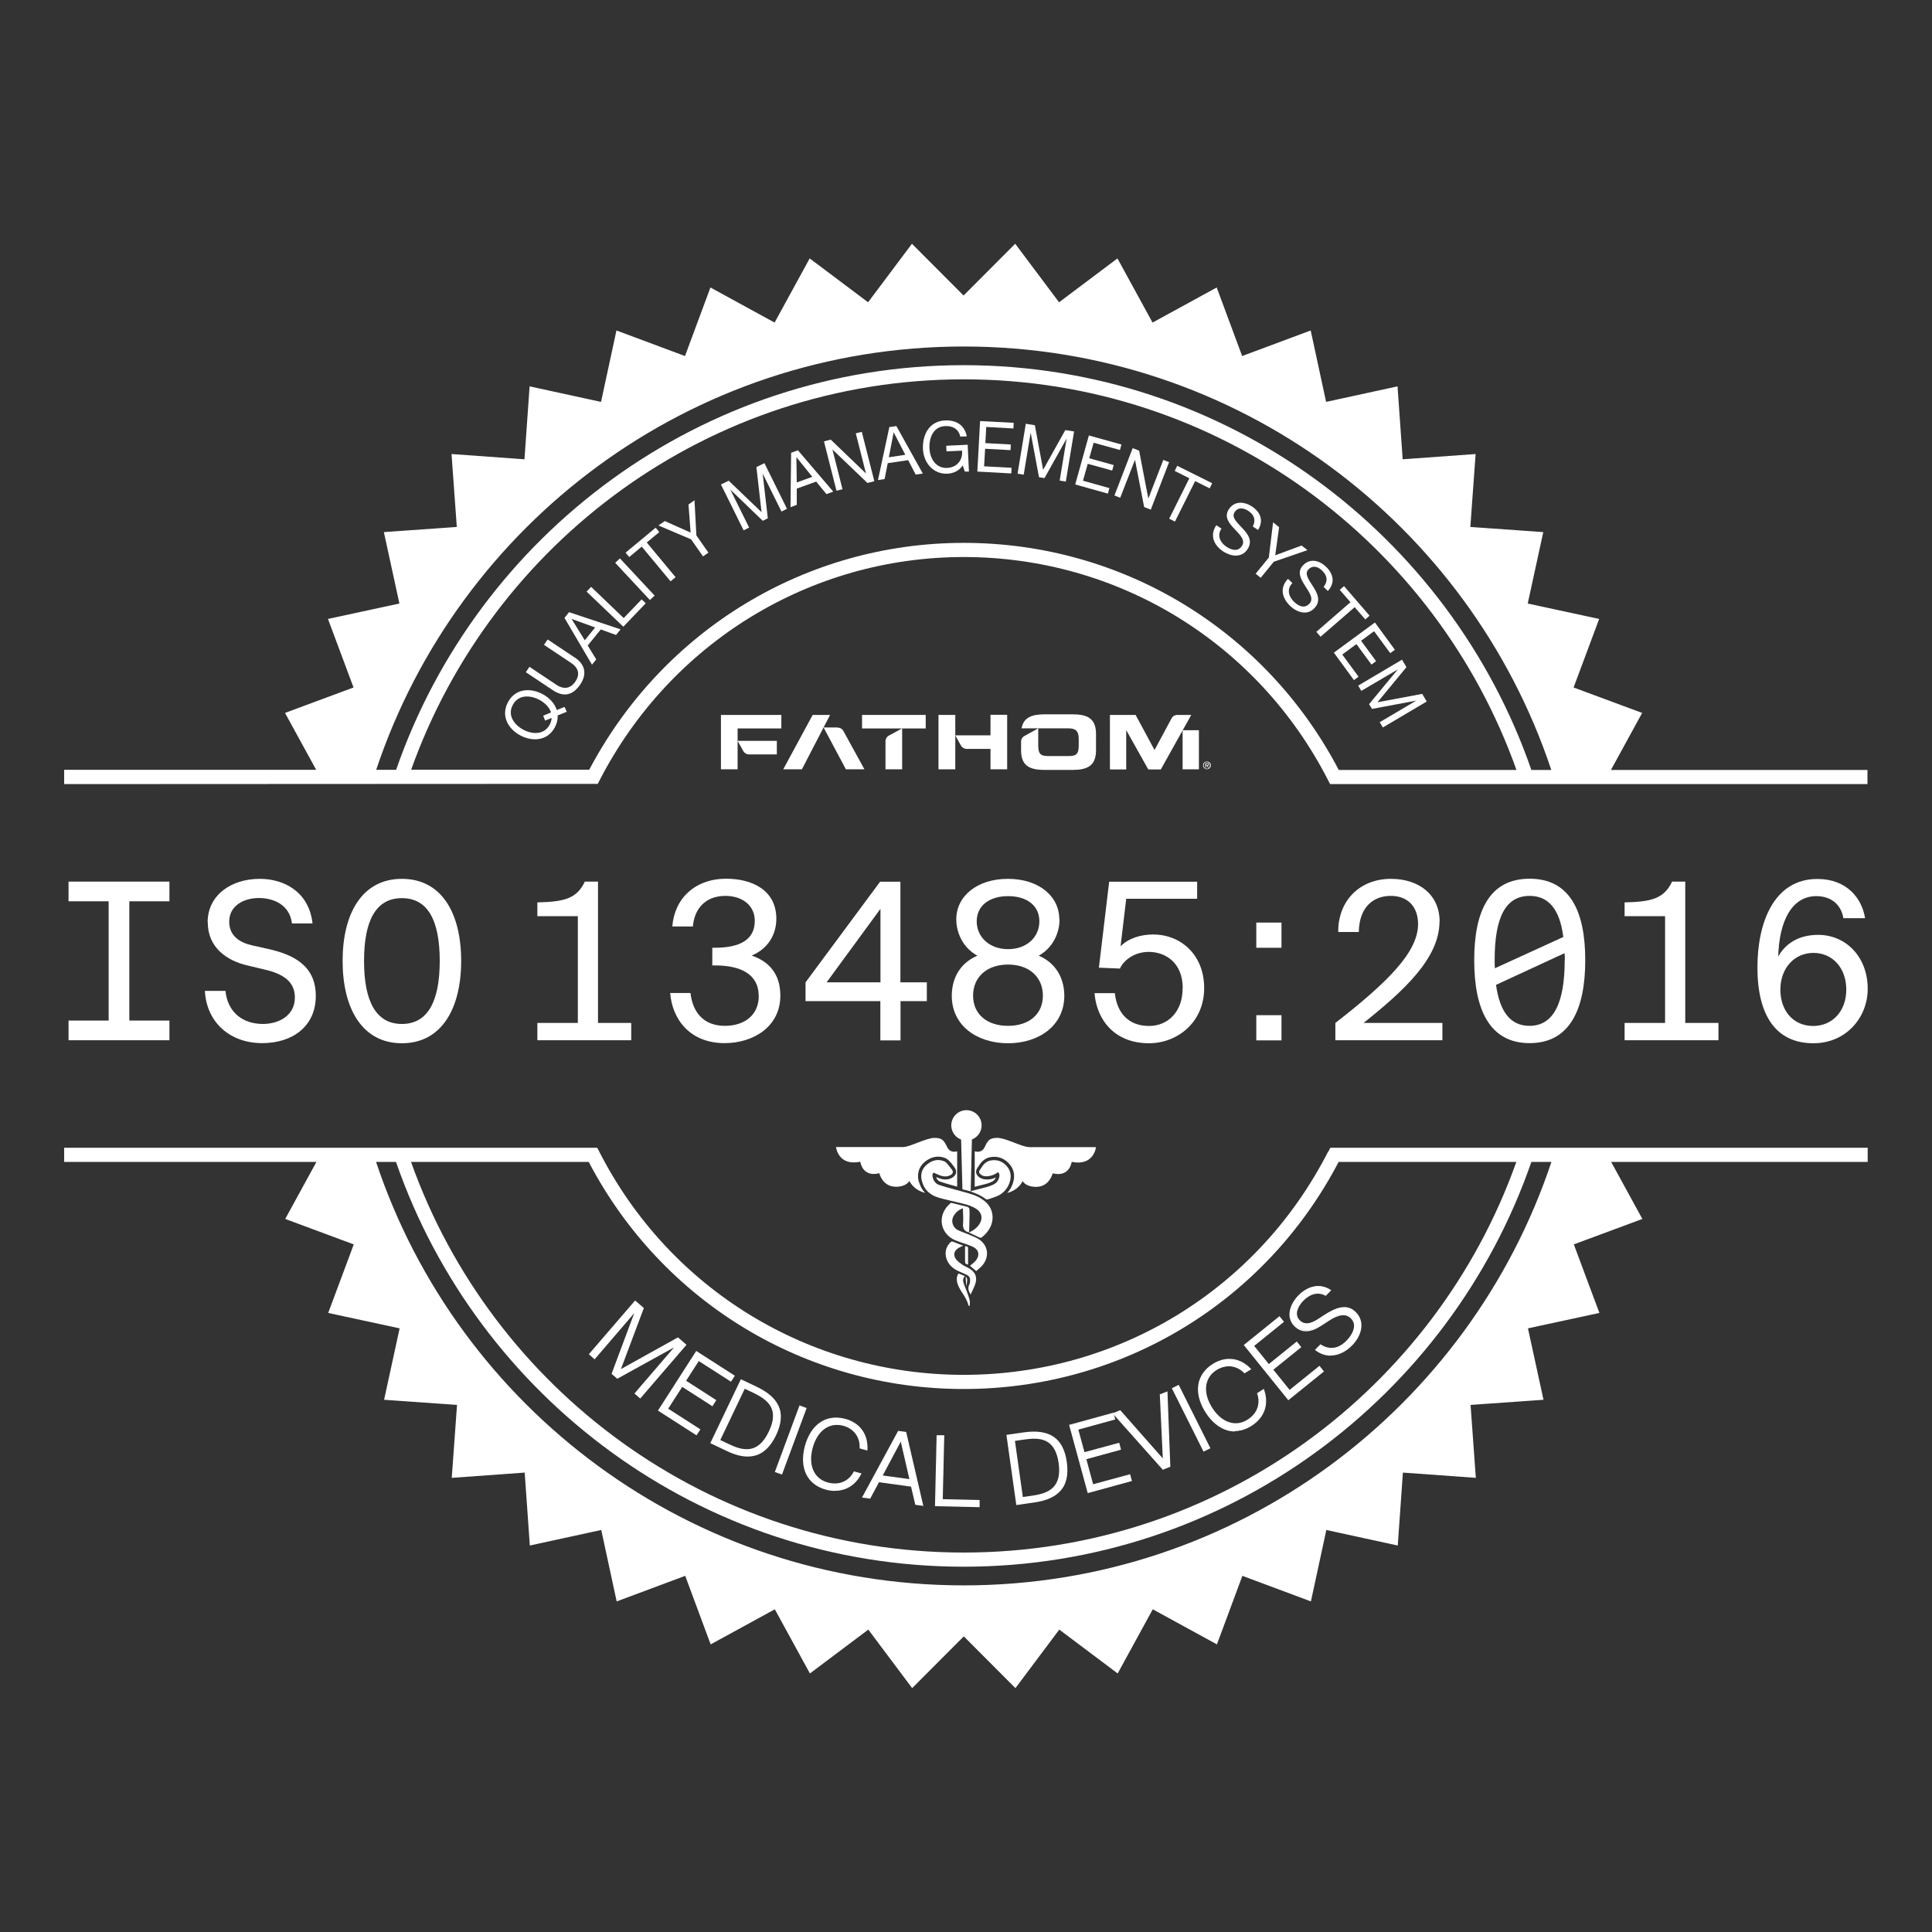 <?xml version="1.0" encoding="UTF-8"?> <svg xmlns="http://www.w3.org/2000/svg" id="Layer_1" data-name="Layer 1" viewBox="0 0 154.17 154.17"><rect x="0" y="0" width="154.17" height="154.17" fill="#333333" stroke="none"/><defs><style> .cls-1 { fill: #fff; } </style></defs><g><g><path class="cls-1" d="m128.55,61.44l2.49-4.55-5.47-2.03,2.04-5.47-5.7-1.23,1.24-5.7-5.82-.41.42-5.82-5.82.42-.41-5.82-5.7,1.24-1.23-5.7-5.47,2.04-2.03-5.47-5.12,2.8-2.8-5.12-4.66,3.5-3.5-4.67-4.12,4.13-4.12-4.13-3.5,4.67-4.66-3.5-2.8,5.12-5.12-2.8-2.03,5.47-5.47-2.04-1.23,5.7-5.7-1.24-.41,5.82-5.82-.42.42,5.82-5.82.41,1.24,5.7-5.7,1.23,2.04,5.47-5.47,2.03,2.49,4.54H5.12v1.14l42.24-.02h.34s.16-.31.16-.31c5.67-10.97,16.8-17.79,29.04-17.79,12.32,0,23.46,6.82,29.08,17.81l.16.31h42.88s0-1.13,0-1.13h-20.47Zm-51.65-33.79c21.83,0,40.35,14.16,46.89,33.79h-1.59c-6.5-18.77-24.34-32.3-45.3-32.3-20.95,0-38.79,13.52-45.29,32.29h-1.59c6.55-19.63,25.06-33.78,46.89-33.78Zm0,15.67c-12.55,0-23.97,6.92-29.88,18.1h-14.21c6.46-18.13,23.77-31.15,44.1-31.15,20.33,0,37.65,13.03,44.1,31.17h-14.18c-5.85-11.18-17.29-18.12-29.92-18.12Z"></path><path class="cls-1" d="m105.98,91.9c-5.61,10.99-16.75,17.81-29.08,17.81-12.32,0-23.47-6.82-29.08-17.81l-.16-.31H5.12s0,1.13,0,1.13h20.13s-2.49,4.55-2.49,4.55l5.47,2.03-2.04,5.47,5.7,1.23-1.24,5.7,5.82.41-.42,5.82,5.82-.42.41,5.82,5.7-1.24,1.23,5.7,5.47-2.04,2.03,5.47,5.12-2.8,2.8,5.12,4.66-3.5,3.5,4.67,4.12-4.13,4.12,4.13,3.5-4.67,4.66,3.5,2.8-5.12,5.12,2.8,2.03-5.47,5.47,2.04,1.23-5.7,5.7,1.24.41-5.82,5.82.42-.42-5.82,5.82-.41-1.24-5.7,5.7-1.23-2.04-5.47,5.47-2.03-2.49-4.55h20.47v-1.13h-42.88s-.16.31-.16.31Zm-29.08,34.61c-21.83,0-40.35-14.16-46.89-33.79h1.59c6.5,18.77,24.34,32.3,45.3,32.3,20.96,0,38.8-13.53,45.3-32.3h1.6c-6.55,19.63-25.06,33.79-46.89,33.79Zm44.1-33.79c-6.45,18.14-23.77,31.17-44.1,31.17-20.33,0-37.65-13.03-44.1-31.17h14.18c5.85,11.18,17.29,18.12,29.92,18.12,12.64,0,24.07-6.93,29.92-18.12h14.18Z"></path></g><g><g><path class="cls-1" d="m70.66,59.17v2.22h1.33v-3.27l-1.06.58c-.17.09-.27.27-.27.46Z"></path><polygon class="cls-1" points="68.79 58.13 72 58.13 73.87 58.13 73.87 57.05 68.79 57.05 68.79 58.13"></polygon><path class="cls-1" d="m85.54,57h-2.14c-1.04,0-1.72.23-1.88,1.12h3.73c.7,0,.83.33.83.87v.47c0,.63-.13.87-.76.87h-1.71c-.63,0-.76-.24-.76-.87v-.47s0-.07,0-.11h0v-.76l-1.1.61c-.17.09-.27.26-.27.45v.69c0,1.27.71,1.57,1.92,1.57h2.14c1.2,0,1.92-.3,1.92-1.57v-1.3c0-1.27-.71-1.57-1.92-1.57Z"></path><polygon class="cls-1" points="64.85 57.05 62.5 61.39 63.99 61.39 65.72 58.05 66.24 57.05 64.85 57.05"></polygon><path class="cls-1" d="m66.83,58.05h-1.11l1.78,3.34h1.48l-1.68-3.06c-.09-.17-.27-.27-.46-.27Z"></path><rect class="cls-1" x="94.37" y="58.27" width="1.3" height="3.12"></rect><path class="cls-1" d="m93.94,57.05c-.19,0-.36.1-.45.27l-1.36,2.53-1.51-2.8h-2.05v4.35h1.3v-3.12h.01l1.75,3.12h1l2.43-4.35h-1.12Z"></path><path class="cls-1" d="m57.53,61.39h1.33v-2.27l.45.81c.09.16.26.27.45.27h2.23v-1.08h-3.13v-.99h3.49v-1.08h-4.82v4.35Z"></path><polygon class="cls-1" points="74.89 57.05 74.89 61.39 76.23 61.39 76.23 58.68 76.23 57.05 74.89 57.05"></polygon><path class="cls-1" d="m79.04,58.68h-2.81l.45.81c.09.16.26.27.45.27h1.91v1.63h1.33v-4.35h-1.33v1.63Z"></path></g><path class="cls-1" d="m96.02,60.95s.04-.07.07-.1c.03-.03.06-.05.1-.06.04-.02.08-.02.12-.02s.08,0,.12.02c.04.02.07.04.1.06.03.03.05.06.07.1s.02.08.02.12,0,.09-.02.12-.04.07-.07.1c-.03.03-.06.05-.1.07-.04.02-.08.02-.12.02s-.08,0-.12-.02c-.04-.02-.07-.04-.1-.07s-.05-.06-.07-.1c-.02-.04-.02-.08-.02-.12s0-.08.02-.12Zm.05.23s.03.06.05.08c.02.02.05.04.08.06s.07.02.1.02.07,0,.1-.02.06-.03.08-.06c.02-.02.04-.05.05-.08.01-.03.02-.07.02-.11s0-.07-.02-.1c-.01-.03-.03-.06-.05-.08s-.05-.04-.08-.06c-.03-.01-.06-.02-.1-.02s-.07,0-.1.02c-.03.01-.06.03-.08.06s-.04.05-.05.08c-.01.03-.02.07-.02.1s0,.07.02.11Zm.26-.29s.07,0,.1.03c.02.02.03.04.03.08,0,.03,0,.06-.03.07-.02.02-.04.02-.07.03l.1.16h-.06l-.1-.16h-.06v.16h-.06v-.36h.14Zm-.02.16s.02,0,.04,0c.01,0,.02,0,.03,0,0,0,.02,0,.02-.02s0-.02,0-.03c0-.01,0-.02,0-.03,0,0-.01-.01-.02-.02,0,0-.02,0-.03,0,0,0-.02,0-.03,0h-.07v.12h.06Z"></path></g><g><path class="cls-1" d="m45.22,56.8l-.72.29c.02.3-.05.62-.22.94-.58,1.1-1.78,1.17-2.75.66s-1.58-1.55-1-2.65c.58-1.1,1.78-1.17,2.75-.66.55.29.98.74,1.15,1.28l.62-.25.18.39Zm-1.87.31l.62-.26c-.13-.42-.51-.78-.94-1.01-.72-.38-1.66-.43-2.11.41-.45.84.12,1.59.84,1.98.72.38,1.66.43,2.11-.41.09-.18.14-.35.15-.53l-.52.21-.16-.4Z"></path><path class="cls-1" d="m45.86,52.46c.85.57.99,1.34.45,2.15-.56.84-1.29,1.07-2.19.47l-2.16-1.44.29-.43,2.16,1.44c.6.4,1.14.29,1.52-.29.36-.55.24-1.06-.36-1.46l-2.16-1.44.29-.43,2.16,1.44Z"></path><path class="cls-1" d="m45.05,49.3l.36-.45,4.11,1.37-.36.45-1.22-.44-1.04,1.28.68,1.11-.34.42-2.2-3.74Zm1.61,1.8l.83-1.03-1.88-.68h0s1.06,1.71,1.06,1.71Z"></path><path class="cls-1" d="m46.81,47.21l.36-.38,2.6,2.49,1.43-1.49.33.31-1.79,1.87-2.93-2.8Z"></path><path class="cls-1" d="m49.09,44.91l.38-.35,2.77,2.97-.38.35-2.77-2.97Z"></path><path class="cls-1" d="m51.21,43.62l-1,.83-.29-.35,2.4-1.99.29.35-1,.83,2.3,2.77-.4.33-2.3-2.77Z"></path><path class="cls-1" d="m55.58,42.74l.95,1.36-.43.3-.95-1.36-2.61-1.11.51-.35,2.06.92-.17-2.24.48-.34.15,2.82Z"></path><path class="cls-1" d="m57.51,38.67l.64-.31,2.62,2.51-.41-3.6.64-.31,1.8,3.64-.44.22-1.5-3.03h0s.41,3.57.41,3.57l-.4.2-2.59-2.49h0s1.5,3.03,1.5,3.03l-.44.22-1.8-3.64Z"></path><path class="cls-1" d="m63.13,36.13l.54-.2,2.82,3.3-.54.2-.82-1-1.55.56v1.3s-.5.18-.5.18l.05-4.34Zm.45,2.37l1.24-.45-1.26-1.56h-.01s.03,2.01.03,2.01Z"></path><path class="cls-1" d="m65.76,35.22l.53-.14,2.8,2.69h.01s-.81-3.19-.81-3.19l.48-.12,1,3.94-.55.14-2.78-2.66h-.01s.8,3.16.8,3.16l-.48.12-1-3.94Z"></path><path class="cls-1" d="m70.96,34.08l.57-.08,2.11,3.79-.57.08-.6-1.15-1.63.24-.25,1.27-.53.08.91-4.24Zm-.03,2.41l1.31-.2-.92-1.78h-.01s-.38,1.97-.38,1.97Z"></path><path class="cls-1" d="m76.82,37.14c-.28.44-.76.64-1.22.66-1.16.05-1.9-.91-1.95-1.96-.05-1.18.52-2.23,1.76-2.29.85-.04,1.55.33,1.74,1.27l-.52.02c-.13-.61-.62-.87-1.2-.84-.94.04-1.3.91-1.26,1.78.04.85.54,1.6,1.41,1.56.8-.04,1.26-.64,1.19-1.38l-1.24.06-.02-.45,1.71-.08.1,2.14h-.33s-.16-.48-.16-.48Z"></path><path class="cls-1" d="m78.2,33.6l2.69.14-.02.45-2.17-.12-.07,1.29,2.03.11-.02.45-2.03-.11-.08,1.4,2.19.12-.02.45-2.71-.15.22-4.05Z"></path><path class="cls-1" d="m81.88,33.82l.7.11.66,3.56,1.77-3.17.7.11-.66,4-.49-.08.55-3.33h-.01s-1.75,3.13-1.75,3.13l-.44-.07-.66-3.53h-.01s-.55,3.33-.55,3.33l-.49-.08.66-4Z"></path><path class="cls-1" d="m86.89,34.75l2.6.72-.12.44-2.1-.58-.35,1.24,1.95.54-.12.44-1.95-.54-.38,1.35,2.11.59-.12.44-2.61-.73,1.09-3.91Z"></path><path class="cls-1" d="m90.38,35.76l.52.2.73,3.81h.01s1.19-3.07,1.19-3.07l.46.18-1.46,3.79-.53-.21-.73-3.77h0s-1.18,3.03-1.18,3.03l-.46-.18,1.46-3.79Z"></path><path class="cls-1" d="m94.9,38.16l-1.16-.58.2-.41,2.79,1.39-.2.41-1.16-.58-1.61,3.23-.46-.23,1.61-3.23Z"></path><path class="cls-1" d="m99.97,42.01c.27-.52.1-.93-.34-1.23-.36-.24-.82-.35-1.11.09-.28.42.2.82.64,1.3.44.47.83,1.01.38,1.67-.48.72-1.35.55-1.94.16-.73-.49-1.09-1.27-.54-2.09l.41.27c-.38.57-.09,1.12.4,1.45.39.26.91.42,1.23-.06.31-.46-.15-.89-.59-1.36-.44-.46-.86-.97-.44-1.59.46-.68,1.25-.59,1.84-.2.66.44.95,1.11.48,1.87l-.41-.27Z"></path><path class="cls-1" d="m101.65,44.82l-1.05,1.29-.4-.33,1.05-1.29.34-2.81.48.39-.31,2.24,2.11-.78.46.37-2.67.92Z"></path><path class="cls-1" d="m105.63,46.82c.36-.46.27-.9-.11-1.27-.31-.31-.74-.49-1.11-.11-.35.36.05.85.39,1.39.34.54.63,1.14.08,1.71-.6.62-1.43.3-1.94-.2-.63-.61-.85-1.44-.16-2.15l.35.34c-.48.49-.29,1.08.13,1.49.34.33.82.58,1.22.16.39-.4,0-.9-.34-1.44s-.67-1.11-.15-1.64c.58-.59,1.33-.36,1.84.14.57.56.73,1.26.13,1.92l-.35-.34Z"></path><path class="cls-1" d="m107.76,48.05l-.85-.98.34-.3,2.04,2.36-.34.3-.85-.98-2.72,2.36-.34-.39,2.72-2.36Z"></path><path class="cls-1" d="m109.72,49.68l1.59,2.17-.37.27-1.29-1.75-1.04.76,1.2,1.63-.37.27-1.2-1.63-1.13.83,1.3,1.77-.37.27-1.6-2.19,3.27-2.4Z"></path><path class="cls-1" d="m111.87,52.63l.36.61-2.31,2.8,3.57-.67.36.61-3.5,2.07-.25-.42,2.91-1.72h0s-3.53.66-3.53.66l-.23-.38,2.29-2.77h0s-2.91,1.71-2.91,1.71l-.25-.42,3.5-2.07Z"></path></g></g><g><g><path class="cls-1" d="m50.74,104.56l-3.31,3.84-.39-.34,3.63-4.22.63.54-1.85,4.97,4.64-2.58.62.54-3.63,4.22-.39-.33,3.31-3.84-4.74,2.61-.4-.34,1.88-5.07Z"></path><path class="cls-1" d="m51.09,111.6l-.46-.4.03-.04,3.13-3.64-4.53,2.5-.45-.38v-.03s1.8-4.82,1.8-4.82l-3.16,3.68-.46-.4.03-.04,3.66-4.25.69.59v.03s-1.82,4.85-1.82,4.85l4.55-2.53.68.59-.03.04-3.66,4.25Zm-.33-.41l.32.27,3.56-4.14-.56-.48-4.72,2.63,1.89-5.07-.57-.49-3.56,4.14.32.27,3.45-4.01-1.96,5.29.34.3,4.94-2.73-3.45,4.01Z"></path></g><g><path class="cls-1" d="m58.57,109.8l-.26.4-2.57-1.65-1.06,1.65,2.41,1.55-.26.41-2.41-1.55-1.17,1.82,2.57,1.65-.26.4-3-1.93,3-4.68,3,1.93Z"></path><path class="cls-1" d="m55.58,114.54l-.04-.03-3.04-1.95.03-.04,3.03-4.72.04.03,3.04,1.95-.31.48-.04-.03-2.53-1.62-1.01,1.57,2.41,1.55-.31.49-.04-.03-2.37-1.52-1.12,1.74,2.57,1.65-.31.48Zm-2.95-2.01l2.92,1.88.2-.32-2.57-1.65,1.22-1.9.04.03,2.37,1.52.21-.32-2.41-1.55,1.11-1.73.04.03,2.53,1.62.2-.32-2.92-1.88-2.95,4.6Z"></path></g><g><path class="cls-1" d="m61.88,114.5c-.92,1.93-2.32,1.98-3.92,1.21l-1.22-.58,2.4-5.02,1.22.58c1.6.76,2.44,1.88,1.52,3.81Zm-2.48-3.75l-2,4.17.74.35c1.14.55,2.36.84,3.24-1.02.89-1.85-.1-2.61-1.25-3.16l-.74-.35Z"></path><path class="cls-1" d="m59.67,116.23c-.51,0-1.08-.15-1.73-.47l-1.26-.6.02-.04,2.42-5.06.04.02,1.22.58c.88.42,1.45.91,1.73,1.49.32.67.26,1.45-.18,2.38-.45.93-1.02,1.47-1.74,1.64-.16.04-.34.06-.52.06Zm-2.86-1.12l1.17.56c.86.41,1.58.54,2.18.4.69-.16,1.24-.68,1.68-1.59l.04.02-.04-.02c.43-.9.49-1.65.18-2.3-.27-.56-.82-1.03-1.68-1.45l-1.17-.56-2.36,4.93Zm2.79.64c-.48,0-.98-.18-1.47-.42l-.78-.38.02-.04,2.02-4.22.78.38c.53.25,1.1.58,1.41,1.11.32.56.28,1.25-.14,2.11-.52,1.1-1.16,1.46-1.83,1.46Zm-2.13-.84l.7.33c1.14.55,2.32.8,3.18-1,.4-.83.44-1.49.14-2.02-.29-.5-.85-.82-1.36-1.07l-.7-.33-1.95,4.09Z"></path></g><g><path class="cls-1" d="m61.89,117.43l1.94-5.22.48.18-1.94,5.22-.48-.18Z"></path><path class="cls-1" d="m62.4,117.67l-.57-.21.02-.05,1.95-5.26.57.21-.02.05-1.95,5.26Zm-.45-.27l.39.14,1.9-5.12-.39-.14-1.9,5.12Z"></path></g><g><path class="cls-1" d="m65.91,118.83c-1.54-.42-2.07-1.81-1.63-3.43.44-1.64,1.62-2.54,3.16-2.13,1.21.33,1.8,1.27,1.74,2.42l-.52-.14c.03-.95-.55-1.6-1.36-1.81-1.06-.29-2.09.32-2.49,1.8-.39,1.43.14,2.52,1.24,2.82,1.03.28,1.78-.22,2.11-.88l.52.14c-.52,1.01-1.5,1.55-2.77,1.21Z"></path><path class="cls-1" d="m66.64,118.97c-.24,0-.49-.03-.74-.1h0c-1.5-.41-2.14-1.74-1.67-3.49.23-.83.64-1.48,1.19-1.86.57-.4,1.27-.5,2.03-.3,1.18.32,1.84,1.24,1.77,2.47v.06s-.62-.17-.62-.17v-.04c.03-.87-.47-1.54-1.32-1.77-.52-.14-1.03-.06-1.45.23-.45.31-.79.84-.98,1.54-.37,1.38.1,2.46,1.21,2.76,1.05.28,1.75-.25,2.06-.85l.02-.04.61.17-.03.05c-.44.87-1.19,1.33-2.08,1.33Zm-.71-.2c1.15.31,2.13-.1,2.68-1.13l-.42-.11c-.33.62-1.06,1.16-2.15.87-1.16-.31-1.66-1.44-1.28-2.87.19-.72.55-1.27,1.02-1.59.45-.31.98-.39,1.53-.24.88.24,1.41.93,1.4,1.82l.42.11c.04-1.15-.59-2.01-1.7-2.31-.72-.2-1.4-.1-1.95.28-.53.37-.93,1-1.15,1.81-.46,1.69.16,2.98,1.6,3.37h0Z"></path></g><g><path class="cls-1" d="m72.28,114.32l1.35,5.8-.55-.08-.34-1.45-2.62-.36-.7,1.31-.55-.07,2.84-5.23.58.08Zm.34,3.77l-.73-3.18-1.54,2.87,2.27.31Z"></path><path class="cls-1" d="m73.7,120.17l-.66-.09-.34-1.45-2.56-.35-.7,1.31-.65-.09.03-.06,2.85-5.26.64.09,1.37,5.9Zm-.58-.18l.45.06-1.33-5.7-.51-.07-2.79,5.14.44.06.7-1.31,2.69.36.34,1.45Zm-.43-1.85l-2.4-.33.03-.06,1.6-2.99.77,3.38Zm-2.25-.4l2.13.29-.69-2.99-1.44,2.7Z"></path></g><g><path class="cls-1" d="m78.14,119.75v.48s-3.47-.08-3.47-.08l.13-5.56h.51s-.12,5.1-.12,5.1l2.94.07Z"></path><path class="cls-1" d="m78.17,120.27l-3.56-.08.13-5.66h.61s-.12,5.1-.12,5.1l2.94.07v.57Zm-3.46-.18l3.36.08v-.38s-2.94-.07-2.94-.07l.12-5.08h-.42s-.13,5.45-.13,5.45Z"></path></g><g><path class="cls-1" d="m85.08,116.68c.3,2.12-.84,2.93-2.6,3.18l-1.34.19-.78-5.51,1.34-.19c1.75-.25,3.08.22,3.37,2.33Zm-4.14-1.75l.65,4.58.81-.11c1.25-.18,2.42-.61,2.14-2.64-.29-2.04-1.53-2.12-2.78-1.94l-.81.11Z"></path><path class="cls-1" d="m81.1,120.1l-.79-5.6,1.39-.2c2.07-.29,3.16.46,3.43,2.37.14,1.03-.03,1.79-.54,2.33-.44.47-1.13.77-2.1.9l-1.39.2Zm-.68-5.52l.76,5.41,1.29-.18c.95-.13,1.62-.42,2.04-.87.49-.52.66-1.26.52-2.25-.26-1.84-1.31-2.57-3.32-2.29l-1.29.18Zm1.12,4.99l-.66-4.68.86-.12c.58-.08,1.24-.13,1.78.14.58.29.92.89,1.06,1.84.29,2.06-.88,2.51-2.18,2.7l-.86.12Zm-.55-4.59l.63,4.48.76-.11c1.25-.18,2.37-.61,2.1-2.59-.13-.91-.46-1.49-1-1.76-.52-.26-1.16-.21-1.73-.13l-.76.11Z"></path></g><g><path class="cls-1" d="m88.81,112.8l.12.46-2.95.8.51,1.9,2.77-.75.13.47-2.77.75.57,2.09,2.95-.8.12.46-3.44.93-1.46-5.37,3.44-.93Z"></path><path class="cls-1" d="m86.79,119.16v-.05s-1.48-5.42-1.48-5.42h.05s3.49-.96,3.49-.96l.15.55h-.05s-2.9.8-2.9.8l.49,1.8,2.77-.75.15.56h-.05s-2.72.75-2.72.75l.54,2,2.95-.8.15.55h-.05s-3.49.96-3.49.96Zm-1.36-5.4l1.43,5.28,3.35-.91-.1-.37-2.95.8v-.05s-.59-2.14-.59-2.14h.05s2.72-.75,2.72-.75l-.1-.37-2.77.75-.54-1.99h.05s2.9-.8,2.9-.8l-.1-.37-3.35.91Z"></path></g><g><path class="cls-1" d="m92.85,116.51l-.24-5.21.51-.21.22,5.91-.55.22-3.93-4.42.53-.21,3.46,3.92Z"></path><path class="cls-1" d="m92.78,117.28l-.02-.03-3.98-4.47.62-.25.02.03,3.37,3.82-.24-5.11.61-.24.23,6.01-.61.25Zm-3.84-4.46l3.86,4.34.49-.2-.22-5.8-.42.17.25,5.32-.09-.1-3.44-3.9-.43.17Z"></path></g><g><path class="cls-1" d="m96.06,115.77l-2.49-4.98.46-.23,2.49,4.98-.46.23Z"></path><path class="cls-1" d="m96.04,115.84l-.02-.04-2.51-5.02.55-.27.02.04,2.51,5.02-.55.27Zm-2.4-5.02l2.45,4.89.37-.19-2.45-4.89-.37.19Z"></path></g><g><path class="cls-1" d="m99.83,113.79c-1.36.84-2.73.28-3.62-1.15-.9-1.45-.75-2.92.6-3.76,1.07-.66,2.16-.45,2.96.39l-.46.28c-.68-.67-1.54-.69-2.25-.24-.93.58-1.19,1.74-.39,3.05.78,1.26,1.93,1.62,2.9,1.01.91-.56,1.05-1.45.8-2.14l.46-.28c.38,1.07.11,2.15-1.01,2.85Z"></path><path class="cls-1" d="m98.54,114.23c-.24,0-.48-.04-.71-.12-.63-.22-1.21-.72-1.66-1.45-.95-1.53-.71-3,.62-3.83,1.04-.64,2.17-.5,3.02.39l.04.04-.54.33-.03-.03c-.62-.62-1.44-.7-2.2-.24-.46.29-.74.71-.82,1.22-.08.54.07,1.15.45,1.76.37.6.84,1.01,1.35,1.18.5.17,1.01.11,1.48-.19.92-.57,1.01-1.45.78-2.08v-.04s.53-.34.53-.34l.02.06c.42,1.16.03,2.25-1.03,2.9h0c-.43.27-.87.4-1.32.4Zm-.45-5.69c-.41,0-.84.13-1.25.38-1.28.79-1.51,2.21-.59,3.69.44.71,1,1.2,1.61,1.4.64.22,1.31.12,1.95-.27h0c1.02-.63,1.38-1.62,1.01-2.73l-.37.23c.22.66.12,1.57-.84,2.16-.49.31-1.04.37-1.56.19-.54-.18-1.02-.6-1.41-1.23-.39-.63-.55-1.26-.47-1.83.08-.54.38-.98.87-1.28.77-.48,1.64-.39,2.29.22l.37-.23c-.47-.47-1.03-.72-1.6-.72Z"></path></g><g><path class="cls-1" d="m102.09,105.09l.3.37-2.38,1.92,1.23,1.53,2.23-1.8.3.38-2.23,1.8,1.36,1.68,2.38-1.92.3.37-2.77,2.24-3.49-4.33,2.78-2.24Z"></path><path class="cls-1" d="m102.8,111.73l-.03-.04-3.52-4.36,2.85-2.3.36.45-2.38,1.92,1.17,1.45,2.23-1.8.36.45-2.23,1.8,1.3,1.61,2.38-1.92.36.45-2.85,2.3Zm-3.42-4.39l3.43,4.25,2.7-2.18-.24-.29-2.38,1.92-1.42-1.76,2.23-1.8-.24-.3-2.23,1.8-1.29-1.6,2.38-1.92-.24-.29-2.7,2.18Z"></path></g><g><path class="cls-1" d="m106.16,102.96l-.38.38c-.59-.31-1.23-.17-1.82.43-.39.4-.79,1.12-.27,1.63.4.39.92.27,1.45-.08l.57-.37c.7-.45,1.67-.98,2.43-.24.76.75.48,1.83-.28,2.61-.97.99-2.06.99-2.86.38l.38-.38c.76.48,1.48.32,2.12-.33.42-.43.92-1.26.33-1.84-.49-.48-1.17-.23-1.84.21l-.6.39c-.63.4-1.39.67-2.04.03-.73-.72-.32-1.77.31-2.41.76-.78,1.7-.95,2.51-.43Z"></path><path class="cls-1" d="m106.18,108.18c-.42,0-.83-.14-1.21-.43l-.04-.03.44-.45.03.02c.71.45,1.41.34,2.06-.32.11-.11,1.03-1.08.33-1.77-.4-.39-.96-.32-1.78.22l-.6.39c-.87.56-1.56.56-2.11.03-.74-.73-.36-1.79.31-2.47.79-.8,1.75-.97,2.57-.44l.05.03-.44.45-.03-.02c-.58-.31-1.19-.16-1.77.42-.22.23-.39.5-.46.75-.09.32-.02.59.2.81.34.33.79.3,1.39-.08l.57-.37c.82-.52,1.75-.96,2.49-.23.82.81.43,1.95-.28,2.67-.53.54-1.13.81-1.72.81Zm-1.1-.47c.85.62,1.9.46,2.75-.41.68-.69,1.05-1.78.28-2.54-.69-.68-1.58-.26-2.37.24l-.57.37c-.63.41-1.14.44-1.51.07-.24-.24-.32-.55-.22-.9.08-.26.25-.55.49-.79.59-.6,1.24-.76,1.85-.46l.31-.31c-.77-.46-1.66-.29-2.4.46-.64.65-1,1.65-.31,2.34.51.51,1.15.49,1.98-.04l.6-.39c.85-.56,1.47-.63,1.9-.21.58.57.18,1.38-.33,1.9-.67.68-1.41.8-2.15.36l-.31.32Z"></path></g></g><g><path class="cls-1" d="m5.47,70.35h8.05v1.57h-3.2v9.52h3.2v1.57H5.47v-1.57h3.2v-9.52h-3.2v-1.57Z"></path><path class="cls-1" d="m16.57,73.6c0-2.18,1.89-3.47,4.16-3.47,1.96,0,3.93,1.05,4.21,3.56h-1.64c-.19-1.52-1.5-2.03-2.65-2.03s-2.36.58-2.36,1.89c0,1.12.82,1.66,1.83,1.89l1.26.28c2.04.45,3.82,1.34,3.82,3.75s-1.83,3.77-4.28,3.77c-2.57,0-4.44-1.66-4.57-4.17h1.64c.17,1.69,1.36,2.64,2.99,2.64,1.26,0,2.55-.66,2.55-2.11,0-1.31-1-1.9-2.37-2.22l-1.38-.33c-1.66-.37-3.2-1.43-3.2-3.44Z"></path><path class="cls-1" d="m36.8,76.68c0,3.81-1.57,6.57-4.73,6.57s-4.73-2.76-4.73-6.57,1.57-6.55,4.73-6.55,4.73,2.72,4.73,6.55Zm-7.75,0c0,3.2.94,5.03,3.02,5.03s3.02-1.83,3.02-5.03-.93-5.01-3.02-5.01-3.02,1.82-3.02,5.01Z"></path><path class="cls-1" d="m47.72,70.35v11.28h2.65v1.38h-7.49v-1.38h3.23v-8.52h-3.23v-1.1c2.11-.05,3.14-.28,3.79-1.66h1.05Z"></path><path class="cls-1" d="m60.54,79.47c0-1.78-1.52-2.43-3.46-2.43h-.24v-1.41h.19c2.08,0,3.2-.68,3.2-2.15,0-1.27-1.05-1.99-2.34-1.99-1.61,0-2.48,1.03-2.6,2.44h-1.64c.17-2.24,1.82-3.81,4.3-3.81,2.04,0,4,.89,4,3.2,0,1.29-.7,2.41-1.97,2.93,1.78.61,2.29,1.9,2.29,3.2,0,2.51-2.2,3.79-4.44,3.79-2.81,0-4.19-1.94-4.35-4h1.62c.17,1.54,1.05,2.62,2.74,2.62,1.61,0,2.71-.89,2.71-2.39Z"></path><path class="cls-1" d="m73.97,79.89h-2.11v3.13h-1.61v-3.13h-5.97v-1.5l5.95-8.03h1.62v8.03h2.11v1.5Zm-8.01-1.5h4.3v-5.87l-4.3,5.87Z"></path><path class="cls-1" d="m84.55,73.36c0,1.01-.47,2.24-1.66,2.9,1.57.68,2.04,2.06,2.04,3.2,0,2.37-2.01,3.79-4.49,3.79s-4.49-1.41-4.49-3.79c0-1.13.45-2.51,2.04-3.2-1.2-.66-1.68-1.89-1.68-2.9,0-1.85,1.66-3.23,4.12-3.23s4.1,1.38,4.1,3.23Zm-6.9,6.09c0,1.47,1.1,2.41,2.79,2.41s2.78-.94,2.78-2.41-1.08-2.48-2.78-2.48-2.79,1.01-2.79,2.48Zm2.79-7.94c-1.5,0-2.5.77-2.5,2.01s1,2.22,2.5,2.22,2.5-.96,2.5-2.22-1-2.01-2.5-2.01Z"></path><path class="cls-1" d="m94.38,78.86c0-2.06-1.4-2.9-2.71-2.9-1.2,0-2.04.72-2.3,1.33l-1.68-.07.82-6.86h7.02v1.36h-5.66l-.45,3.79c.66-.65,1.61-.94,2.62-.94,2.1,0,4.05,1.54,4.05,4.28s-2.15,4.4-4.4,4.4c-2.81,0-4.19-1.94-4.35-4h1.62c.17,1.54,1.05,2.62,2.74,2.62,1.45,0,2.67-1.08,2.67-3Z"></path><path class="cls-1" d="m100.25,75.63v-2.01h2.01v2.01h-2.01Zm0,7.39v-2.01h2.01v2.01h-2.01Z"></path><path class="cls-1" d="m114.87,73.53c0,2.93-2.83,5.52-6.06,8.1h6.29v1.38h-8.54v-1.38c4.24-3.3,6.6-5.68,6.6-7.89,0-1.31-.75-2.25-2.18-2.25-1.31,0-2.51.8-2.55,2.88h-1.64c-.03-2.41,1.64-4.24,4.21-4.24,2.22,0,3.88,1.26,3.88,3.41Z"></path><path class="cls-1" d="m117.64,76.62c0-3.93,1.22-6.5,4.42-6.5s4.44,2.57,4.44,6.5-1.24,6.62-4.44,6.62-4.42-2.69-4.42-6.62Zm1.64.65l5.47-2.5c-.28-2.2-1.17-3.28-2.69-3.28-1.9,0-2.79,1.68-2.79,5.13,0,.23,0,.44.02.65Zm5.59-.65c0-.19,0-.37-.02-.56l-5.47,2.53c.3,2.17,1.17,3.27,2.67,3.27,1.9,0,2.81-1.78,2.81-5.24Z"></path><path class="cls-1" d="m134.48,70.35v11.28h2.65v1.38h-7.49v-1.38h3.23v-8.52h-3.23v-1.1c2.11-.05,3.14-.28,3.79-1.66h1.05Z"></path><path class="cls-1" d="m141.9,76.33c.54-.98,1.57-1.73,3.18-1.73,2.24,0,3.96,1.78,3.96,4.3,0,2.32-1.75,4.35-4.33,4.35-3,0-4.47-2.22-4.47-6.06,0-3.56,1.31-7.05,4.78-7.05,2.36,0,3.56,1.55,3.81,3.13h-1.73c-.19-1.12-1.01-1.76-2.16-1.76-1.94,0-2.97,1.96-3.04,4.84Zm2.79,5.54c1.54,0,2.64-1.19,2.64-2.9s-1.08-2.93-2.62-2.93-2.64,1.24-2.64,2.93,1.03,2.9,2.62,2.9Z"></path></g><g><path class="cls-1" d="m77.55,90.8l-.42-.04-.44-.07.11,4.22s.04,0,.06.01c.2.05.4.1.6.15l.1-4.28Z"></path><g><path class="cls-1" d="m73.32,94.32c-.17-.64,0-1.21.47-1.6.34-.28.7-.42,1.07-.42.2,0,.41.04.61.13.15.07.26.19.35.29.02.02.03.04.05.05.06.06.1.13.15.19.03.05.07.09.1.13.14.17.2.34.17.5-.03.16-.14.3-.33.4-.16.09-.34.13-.52.13-.13,0-.26-.02-.39-.06-.12-.04-.23-.08-.35-.13.06.19.17.31.32.36.31.11.64.2.96.29.13.04.27.07.4.11v-2.82s-.53.2-.79-.32c-.26-.52-.37-.75-1.02-.75s-1.97.73-2.49.73h-5.37s.17,1.55,1.94,1.17c0,0,.15,1.27,1.52.92,0,0,.24,1.08,1.32,1.08.86,0,1.08-.47,1.08-.47,0,0,.27.7,1.25.96-.23-.24-.39-.54-.49-.89Z"></path><path class="cls-1" d="m82.08,91.53c-.52,0-1.83-.73-2.49-.73s-.77.23-1.02.75c-.26.52-.79.32-.79.32v2.83s.01,0,.02,0c.32-.08.62-.16.92-.24,0,0,0,0,.01,0,.15-.04.3-.1.44-.17.14-.07.24-.18.3-.33-.19.09-.39.14-.6.16-.04,0-.09,0-.13,0-.26,0-.47-.07-.64-.21-.25-.21-.28-.47-.09-.74.03-.04.06-.09.1-.14.08-.12.16-.25.28-.36.17-.16.38-.28.58-.32.13-.03.25-.04.37-.04.47,0,.9.21,1.23.6.39.46.46,1.04.2,1.66-.1.24-.23.45-.4.63.97-.26,1.23-.96,1.23-.96,0,0,.22.47,1.08.47,1.07,0,1.32-1.08,1.32-1.08,1.37.34,1.52-.92,1.52-.92,1.77.37,1.94-1.17,1.94-1.17h-5.37Z"></path></g><path class="cls-1" d="m77.42,103.24c-.14-.24-.21-.49-.06-.76.05-.08.04-.2.05-.3.02-.21-.08-.36-.26-.45-.2-.1-.41-.18-.61-.27-.5-.22-.9-.56-1.04-1.11-.11-.47,0-.88.35-1.22.07-.06.12-.08.21-.04.26.11.52.2.8.31-.12.06-.24.11-.36.18-.37.21-.46.57-.21.91.13.17.32.3.5.43.18.12.39.2.57.31.46.28.63.66.48,1.18-.09.3-.25.58-.38.87l-.06-.02Z"></path><path class="cls-1" d="m76.49,101.62c.17.07.33.14.51.21-.2.19-.16.4-.09.61.07.22.17.42.25.64.08.23.17.46.22.7.03.13,0,.28,0,.43-.02,0-.04,0-.06,0-.01-.02-.03-.03-.04-.05-.1-.41-.33-.75-.56-1.1-.17-.27-.32-.54-.36-.86-.03-.19,0-.38.12-.57Z"></path><path class="cls-1" d="m77.25,100.91c-.19-.03-.24-.1-.24-.24,0-.41,0-.82,0-1.23.24.03.24.03.24.29,0,.39,0,.78,0,1.19Z"></path><path class="cls-1" d="m77.1,102.66c-.01-.25-.03-.5-.04-.77.14.08.16.25.04.77Z"></path><circle class="cls-1" cx="77.12" cy="89.8" r="1.21"></circle><path class="cls-1" d="m77.47,95.05c.45-.12.88-.22,1.31-.34.17-.05.34-.11.5-.19.25-.12.4-.33.46-.6.03-.14.02-.27-.09-.39-.24.19-.52.3-.82.33-.21.02-.41,0-.58-.15-.15-.12-.15-.23-.04-.38.12-.16.21-.34.35-.47.13-.12.29-.22.46-.25.53-.11,1,.06,1.34.47.35.42.36.91.16,1.4-.18.44-.5.77-.93.96-.25.11-.51.18-.77.27-.04.01-.11,0-.15-.02-.34-.27-.73-.44-1.14-.58-.01,0-.03-.02-.06-.04Z"></path><path class="cls-1" d="m77.32,98.35c.31-.13.58-.32.78-.59.37-.49.27-1.02-.25-1.33-.42-.25-.9-.36-1.37-.47-.53-.13-1.06-.24-1.58-.39-.67-.2-1.15-.61-1.33-1.31-.14-.51-.03-.98.39-1.33.41-.34.89-.48,1.41-.25.12.05.21.18.3.28.09.1.16.22.25.32.18.21.15.37-.09.5-.23.12-.48.12-.71.05-.21-.06-.41-.17-.63-.26-.08.09-.1.21-.07.35.07.29.23.54.51.63.45.16.91.27,1.37.4.48.14.97.25,1.44.42.28.1.56.26.79.44.7.53.87,1.43.45,2.2-.16.29-.38.53-.64.73-.04.03-.12.04-.16.02-.29-.13-.57-.27-.85-.4h0Z"></path><g><polygon class="cls-1" points="77.33 98.34 77.32 98.34 77.32 98.35 77.33 98.34"></polygon><path class="cls-1" d="m78.1,98.88c-.28-.17-.61-.28-.92-.42-.24-.1-.5-.18-.74-.3-.33-.16-.5-.53-.44-.87.06-.32.36-.66.69-.81h0s.02-.01.04-.02c0,0,.02,0,.03-.01.02,0,.05-.02.08-.03,0,.41.05.82.01,1.23-.03.38.1.6.46.69.01-.05.03-.1.03-.15.01-.45.02-.9.03-1.35,0-.4,0-.49-.23-.55h0s-1.24-.31-1.24-.31h0s0,0,0,0c-.07.05-.14.11-.2.17-.92.91-.67,2.3.52,2.82.17.07.35.13.52.19.31.11.62.2.91.34.46.22.55.67.23,1.07-.13.17-.32.3-.48.44.14.12.31.26.5.42.17-.16.37-.3.52-.49.56-.69.42-1.6-.34-2.07Z"></path></g></g></svg> 